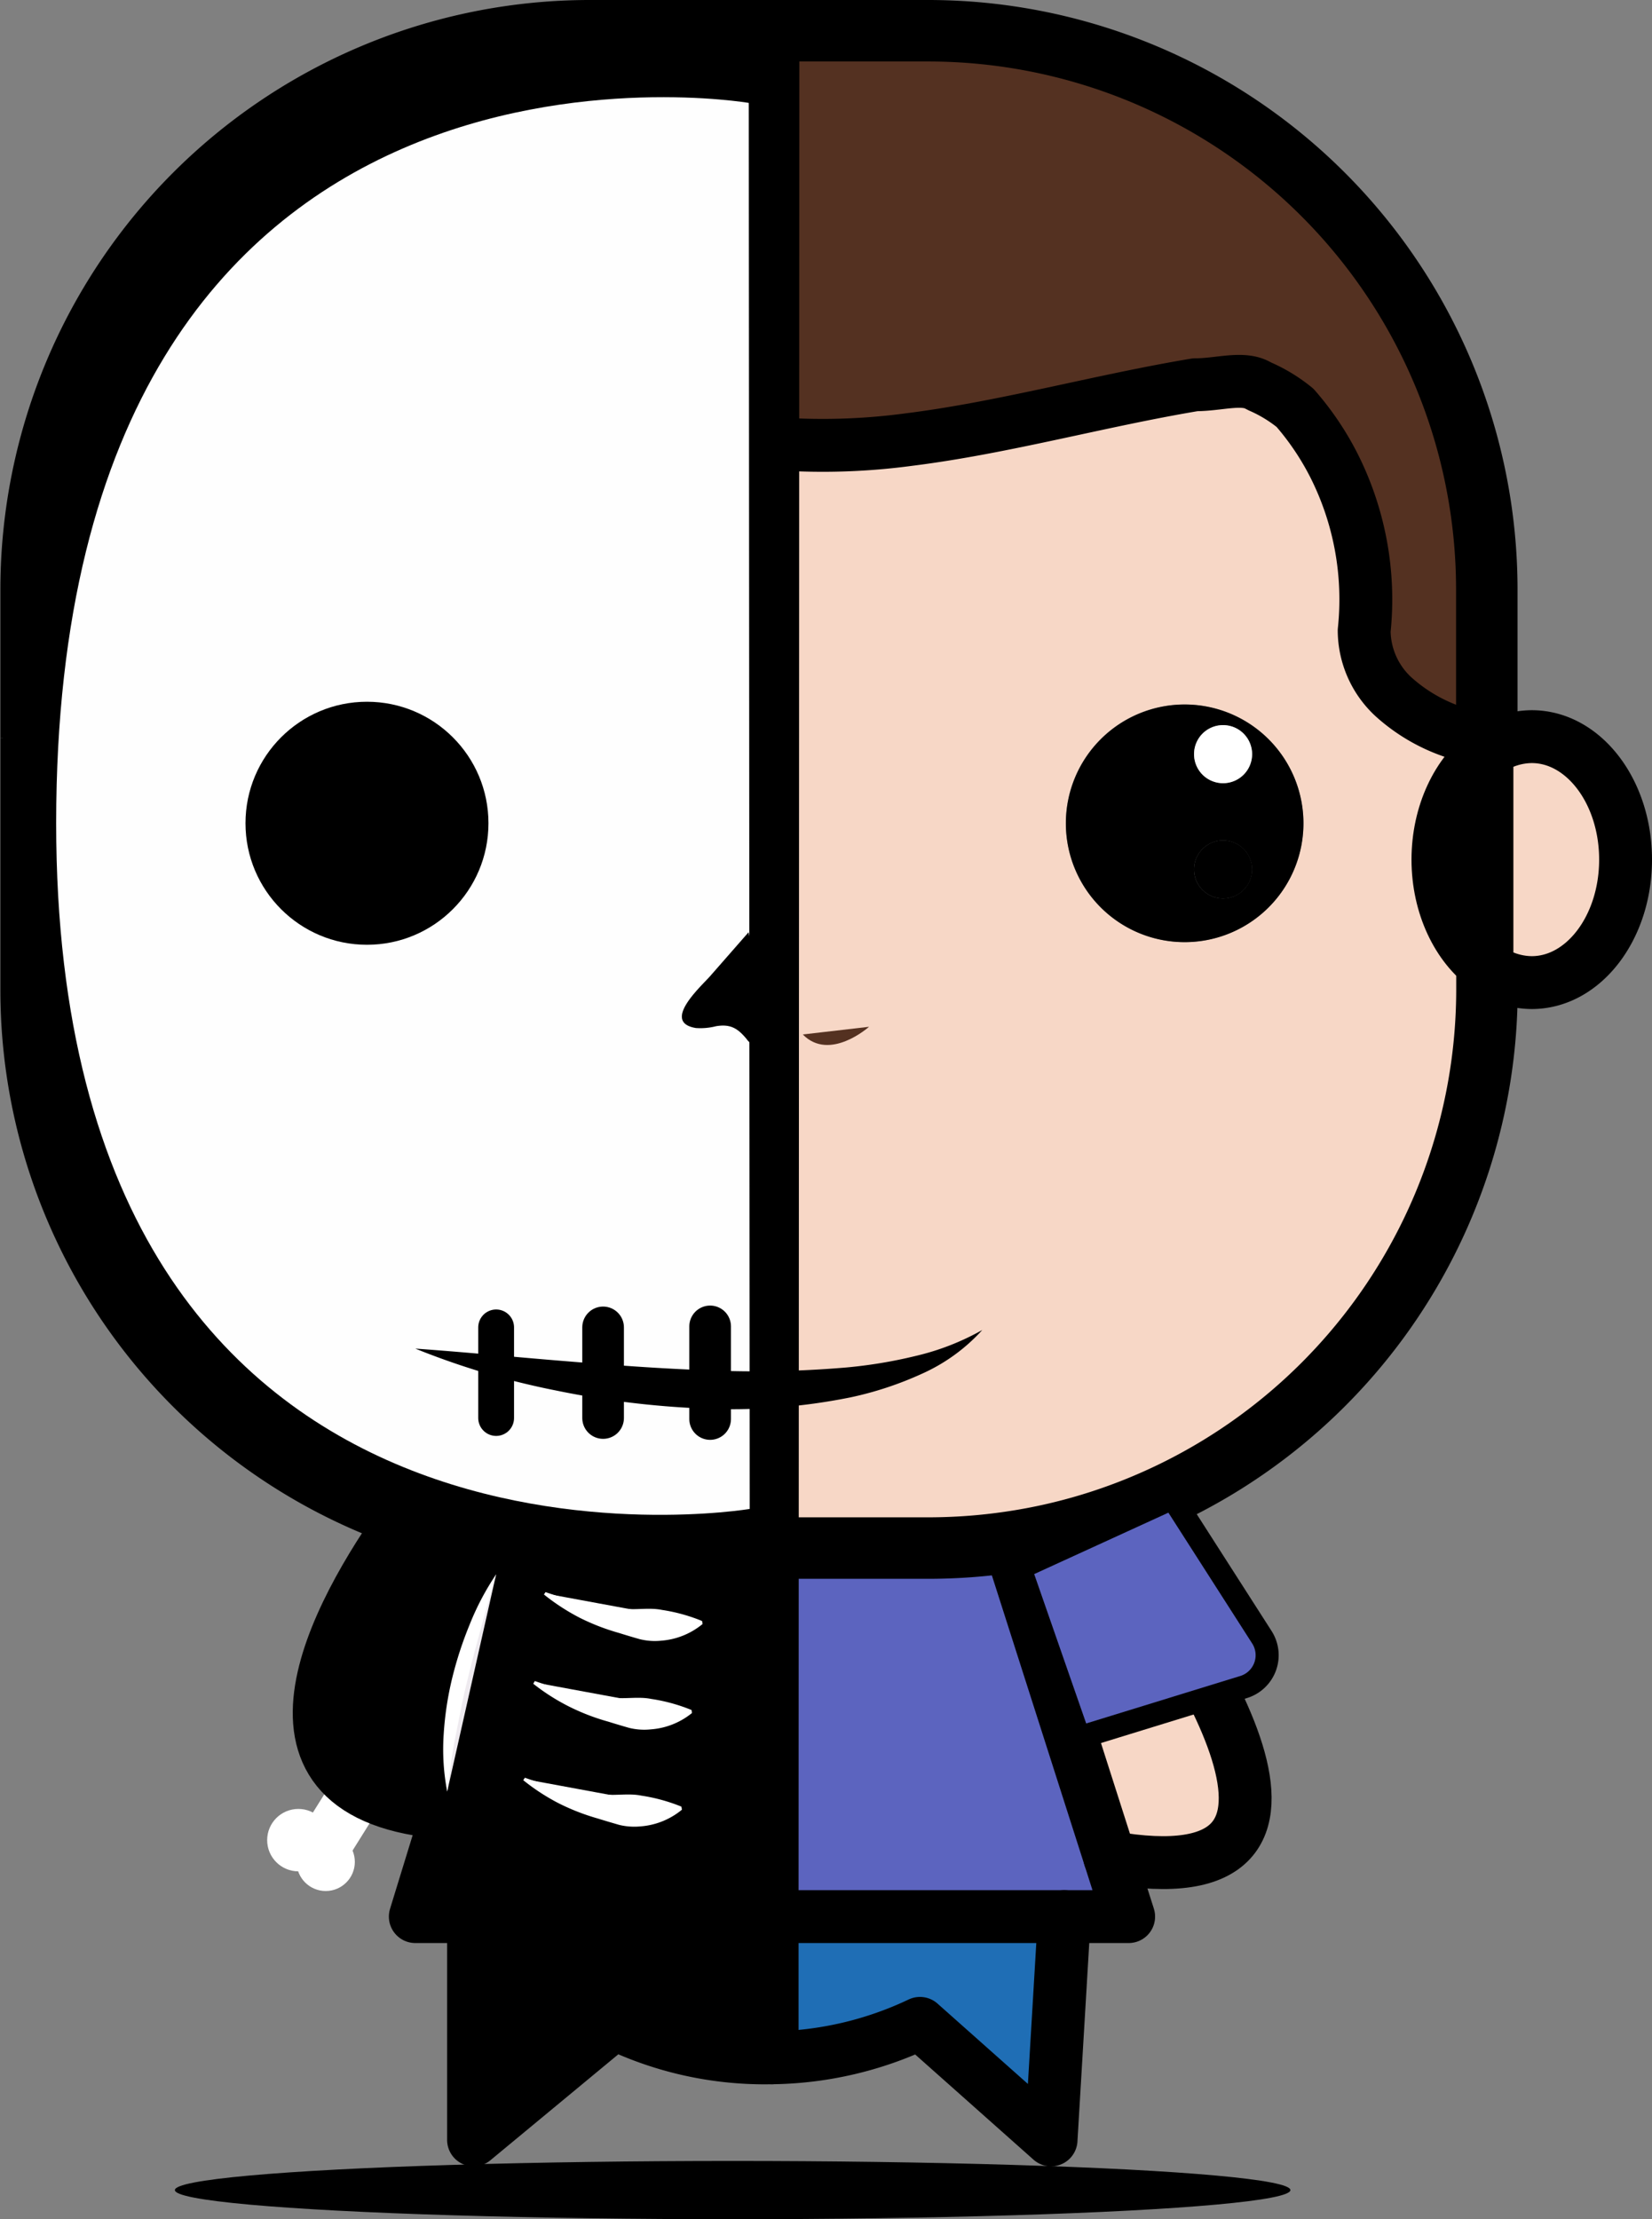 <svg xmlns="http://www.w3.org/2000/svg" viewBox="0 0 215 288.73"><rect x="0" y="0" width="215" height="288.73" fill="#808080" stroke="none"/><defs><style>.cls-1,.cls-13,.cls-8,.cls-9{fill:none;}.cls-1,.cls-2{stroke:#fff;}.cls-1,.cls-11,.cls-12,.cls-13,.cls-8{stroke-linecap:round;}.cls-1,.cls-11,.cls-8{stroke-linejoin:round;}.cls-1{stroke-width:7px;}.cls-11,.cls-12,.cls-2,.cls-5{fill:#fff;}.cls-12,.cls-13,.cls-15,.cls-2,.cls-9{stroke-miterlimit:10;}.cls-3{fill:#f7d7c6;}.cls-4{fill:#543121;}.cls-15,.cls-6{fill:#5c64bf;}.cls-7{fill:#1f6eb5;}.cls-11,.cls-12,.cls-13,.cls-15,.cls-8,.cls-9{stroke:#000;}.cls-8{stroke-width:6.88px;}.cls-9{stroke-width:8px;}.cls-10{fill:#fefefe;}.cls-11{stroke-width:4.66px;}.cls-12,.cls-13{stroke-width:5.42px;}.cls-14{fill:#eeeaef;}.cls-15{stroke-width:3px;}</style></defs><g id="Layer_2" data-name="Layer 2"><g id="background"><ellipse cx="95.35" cy="284.94" rx="72.59" ry="3.79"></ellipse></g><g id="Layer_3" data-name="Layer 3"><line class="cls-1" x1="46.55" y1="233.1" x2="42.21" y2="240.04"></line><circle class="cls-2" cx="38.83" cy="239.41" r="3.56"></circle><circle class="cls-2" cx="42.39" cy="242.24" r="3.29"></circle><path class="cls-3" d="M199.35,95.84c6.74,0,12.21,7.15,12.21,16s-5.47,16-12.21,16a10,10,0,0,1-5.83-1.94V97.78A10,10,0,0,1,199.35,95.84Z"></path><path class="cls-3" d="M118.21,57.2a191.69,191.69,0,0,0,19.87-1.65c7.42-1,18.21-6.09,25.91-5.26a19.62,19.62,0,0,1,4.55,2.77,36.58,36.58,0,0,1,5,7.37,70.18,70.18,0,0,1,2.34,9.39,99.38,99.38,0,0,1,1.38,13c.36,5.7-1.16,4.9,4,7.82l.11.06a22.31,22.31,0,0,0,12.14,5.54v1.56c-3.8,2.7-6.38,8-6.38,14s2.58,11.33,6.38,14v2.85a72.73,72.73,0,0,1-50.35,69.21,71.65,71.65,0,0,1-11.85,2.75,73,73,0,0,1-10.52.76H100.51l.06-144.18c2.63.09,5.26.13,7.87.14C111.7,57.38,115,57.33,118.21,57.2Zm51.42,49.91a15.46,15.46,0,1,0-15.46,15.46A15.46,15.46,0,0,0,169.63,107.11Z"></path><path class="cls-3" d="M193.52,97.78v28.06c-3.8-2.7-6.38-8-6.38-14S189.72,100.48,193.52,97.78Z"></path><path class="cls-4" d="M193.52,76.72v19.5a86.17,86.17,0,0,1-12.14-5.54,11.8,11.8,0,0,1-3.84-8.62,38.69,38.69,0,0,0-4-21.63c-1.61-4.7-4.15-9.11-8.36-10a11.94,11.94,0,0,0-1.22-.18l-.45-.23c-2-1-5,0-8,0-12.47,2.08-24.95,5.6-37.33,7.14-3.26.13-6.51.18-9.77.17-2.61,0-5.24,0-7.87-.14l0-53.23H120.8A72.72,72.72,0,0,1,193.52,76.72Z"></path><path class="cls-3" d="M193.52,96.22a22.31,22.31,0,0,1-12.14-5.54A86.17,86.17,0,0,0,193.52,96.22Z"></path><path class="cls-4" d="M181.38,90.68l-.11-.06c-5.14-2.92-3.62-2.12-4-7.82a99.38,99.38,0,0,0-1.38-13,70.18,70.18,0,0,0-2.34-9.39,38.69,38.69,0,0,1,4,21.63A11.8,11.8,0,0,0,181.38,90.68Z"></path><path class="cls-3" d="M165.21,50.47c4.21.85,6.75,5.26,8.36,10a36.58,36.58,0,0,0-5-7.37A19.62,19.62,0,0,0,164,50.29,11.94,11.94,0,0,1,165.21,50.47Z"></path><path d="M154.17,91.66a15.46,15.46,0,1,1-15.45,15.45A15.46,15.46,0,0,1,154.17,91.66Zm8.77,6.45a3.77,3.77,0,1,0-3.77,3.78A3.77,3.77,0,0,0,162.94,98.11Zm0,15a3.77,3.77,0,1,0-3.77,3.78A3.77,3.77,0,0,0,162.94,113.11Z"></path><path class="cls-4" d="M163.54,50.06l.45.23c-7.7-.83-18.49,4.23-25.91,5.26a191.69,191.69,0,0,1-19.87,1.65c12.38-1.54,24.86-5.06,37.33-7.14C158.54,50.06,161.54,49.06,163.54,50.06Z"></path><path class="cls-5" d="M159.17,94.34a3.78,3.78,0,1,1-3.77,3.77A3.77,3.77,0,0,1,159.17,94.34Z"></path><path d="M159.17,109.34a3.78,3.78,0,1,1-3.77,3.77A3.77,3.77,0,0,1,159.17,109.34Z"></path><path class="cls-3" d="M143.17,197.9c12.24,15.88,34.89,49.65,1.26,43.75l-13.11-41A71.65,71.65,0,0,0,143.17,197.9Z"></path><path class="cls-6" d="M144.43,241.65l2.46,7.71h-46.4l0-48H120.8a73,73,0,0,0,10.52-.76Z"></path><path class="cls-7" d="M138.52,249.36l-1.73,29.05-17.06-15.16a46.21,46.21,0,0,1-19.24,4.48V249.36Z"></path><path d="M100.59,4l0,53.23h-.27a4.68,4.68,0,0,0-4.82-4.63l-.54,0-.2-.11h0a4.56,4.56,0,0,0-.91-.27h-.09a4.89,4.89,0,0,0-1-.09,4.49,4.49,0,0,0-.64,0l-.18,0-.42.07-.19,0a4.75,4.75,0,0,0-1,.41h0a4.46,4.46,0,0,0-1.56,1.49,4.69,4.69,0,0,0-1.84,2.33q-2.92-.18-5.84-.39a4.31,4.31,0,0,0-2.79-1.6c-3.24-.58-6.48-1-9.72-1.33a4.52,4.52,0,0,0-4.72-3.82c-3.83.06-8.52.93-13.13,1.26a4.55,4.55,0,0,0-4.49-3.07H34.93A4.72,4.72,0,0,0,30.12,53l-.56.18c-4.66,1.75-6.63,6.45-8,10.89a46.62,46.62,0,0,0-2,13c0,1.23,0,2.31-.14,3.26a10,10,0,0,0-6.27,3.3,26.59,26.59,0,0,0-2.17,3c-.26.41-.52.82-.79,1.22l-.29.35-.23.23a5.24,5.24,0,0,0-.95,5.75q-2.28.9-4.7,1.82V76.72A72.72,72.72,0,0,1,76.78,4Z"></path><path d="M100.57,57.23l-.06,144.18H76.78A70.81,70.81,0,0,1,68.9,201,72.61,72.61,0,0,1,4.05,128.69v-1.06l0-31.3a1,1,0,0,1,.63-.26C6,96,9.36,95.16,9.7,95.47a5.08,5.08,0,0,0,7.07,0c.16-.16.3-.34.45-.51h.06C26.73,92.69,29.39,86,29.59,77a34.25,34.25,0,0,1,2.25-12.25c1.78-4.42,7.73-2.3,11.67-2.2a4.39,4.39,0,0,0,4-2c1.36,0,2.73-.11,4.1-.21,1.2,2,3.85,3.17,8,1.25a13.28,13.28,0,0,1,12.91,1.3c6.87,4.56,11.24-3.13,8.53-6.73q2.91.21,5.84.39c-1.06,2.94.43,6.93,4.5,6.93A5,5,0,0,0,93.61,63l.52,0a5,5,0,0,0,2.34-.54,4.8,4.8,0,0,0,3.83-5.28Z"></path><path d="M100.51,201.41l0,48H54.05l4.15-13.51L68.9,201a70.81,70.81,0,0,0,7.88.43Z"></path><path d="M100.49,249.36v18.37a44.89,44.89,0,0,1-20.55-4.48L61.63,278.41V249.36Z"></path><path d="M100.3,57.22a4.8,4.8,0,0,1-3.83,5.28,5,5,0,0,1-2.34.54l-.52,0a5,5,0,0,1-2.19.48c-4.07,0-5.56-4-4.5-6.93a4.69,4.69,0,0,1,1.84-2.33,4.46,4.46,0,0,1,1.56-1.49h0a4.75,4.75,0,0,1,1-.41l.19,0,.42-.07.18,0a4.49,4.49,0,0,1,.64,0,4.89,4.89,0,0,1,1,.09h.09a4.56,4.56,0,0,1,.91.27h0l.2.11.54,0A4.68,4.68,0,0,1,100.3,57.22Z"></path><path d="M4.05,96h0q2.42-.91,4.7-1.82A5.24,5.24,0,0,1,9.7,88.4l.23-.23.29-.35c.27-.4.53-.81.79-1.22a26.59,26.59,0,0,1,2.17-3,10,10,0,0,1,6.27-3.3c.1-1,.11-2,.14-3.26a46.62,46.62,0,0,1,2-13c1.36-4.44,3.33-9.14,8-10.89l.56-.18a4.72,4.72,0,0,1,4.81-5.34h11.3a4.55,4.55,0,0,1,4.49,3.07c4.61-.33,9.3-1.2,13.13-1.26a4.52,4.52,0,0,1,4.72,3.82c3.24.32,6.48.75,9.72,1.33a4.31,4.31,0,0,1,2.79,1.6c2.71,3.6-1.66,11.29-8.53,6.73a13.28,13.28,0,0,0-12.91-1.3c-4.15,1.92-6.8.77-8-1.25-1.37.1-2.74.18-4.1.21a4.39,4.39,0,0,1-4,2c-3.94-.1-9.89-2.22-11.67,2.2A34.25,34.25,0,0,0,29.59,77c-.2,9-2.86,15.65-12.31,17.91h-.06c-.15.17-.29.35-.45.51a5.08,5.08,0,0,1-7.07,0c-.34-.31-3.68.53-5.07.6a1,1,0,0,0-.63.26V96Z"></path><path d="M68.9,201,58.2,235.85c-27.81-2-14.38-26.06-5.47-38.51A72.36,72.36,0,0,0,68.9,201Z"></path><path class="cls-8" d="M4,96.33a1,1,0,0,0-.3.55"></path><path class="cls-9" d="M4.05,96h0V76.72A72.72,72.72,0,0,1,76.78,4h44a72.72,72.72,0,0,1,72.72,72.72V97.78"></path><path class="cls-9" d="M193.52,125.84v2.85a72.73,72.73,0,0,1-50.35,69.21,71.65,71.65,0,0,1-11.85,2.75,73,73,0,0,1-10.52.76h-44A70.81,70.81,0,0,1,68.9,201,72.61,72.61,0,0,1,4.05,128.69v-1.06l0-31.3V96"></path><polyline class="cls-8" points="131.32 200.65 144.43 241.65 146.89 249.36 138.52 249.36 100.49 249.36 61.63 249.36 54.05 249.36 58.2 235.85 68.9 200.98"></polyline><path class="cls-8" d="M143.17,197.9c12.24,15.88,34.89,49.65,1.26,43.75"></path><path class="cls-8" d="M58.2,235.85c-27.81-2-14.38-26.06-5.47-38.51"></path><path class="cls-8" d="M61.63,249.36v29.05l18.31-15.16a44.89,44.89,0,0,0,20.55,4.48,46.21,46.21,0,0,0,19.24-4.48l17.06,15.16,1.73-29.05"></path><polyline class="cls-8" points="100.59 4 100.57 57.23 100.51 201.41 100.49 249.36 100.49 267.73"></polyline><path class="cls-8" d="M193.52,125.84c-3.8-2.7-6.38-8-6.38-14s2.58-11.33,6.38-14"></path><path class="cls-8" d="M193.52,97.78a10,10,0,0,1,5.83-1.94c6.74,0,12.21,7.15,12.21,16s-5.47,16-12.21,16a10,10,0,0,1-5.83-1.94Z"></path><path class="cls-8" d="M193.52,96.22a22.31,22.31,0,0,1-12.14-5.54,11.8,11.8,0,0,1-3.84-8.62,38.69,38.69,0,0,0-4-21.63,36.58,36.58,0,0,0-5-7.37A19.62,19.62,0,0,0,164,50.29l-.45-.23c-2-1-5,0-8,0-12.47,2.08-24.95,5.6-37.33,7.14a84,84,0,0,1-16.37.58"></path><path class="cls-10" d="M97.45,13.39S7.31-2,7.31,107.11c0,104.37,90.26,89.21,90.26,89.21Z"></path><path class="cls-5" d="M70.9,207.31s9.43,5.68,20.52,3.79"></path><path class="cls-5" d="M71,207.14a38.58,38.58,0,0,0,5.07,1.4c.85.19,1.7.34,2.55.46s1.69.26,2.54.31c1.7.17,3.39-.18,5,.15a22.43,22.43,0,0,1,5.21,1.44l.07.39a9.6,9.6,0,0,1-5.37,2.17,8.12,8.12,0,0,1-2.82-.2c-.92-.26-1.82-.53-2.71-.81a28.69,28.69,0,0,1-5.15-2,27.91,27.91,0,0,1-4.6-3Z"></path><path class="cls-5" d="M69.5,218.88s9.43,5.69,20.52,3.79"></path><path class="cls-5" d="M69.61,218.71a36.74,36.74,0,0,0,5.07,1.41c.85.18,1.7.34,2.55.46s1.69.26,2.53.31c1.7.17,3.39-.18,5,.15A22.7,22.7,0,0,1,90,222.48l.06.39A9.6,9.6,0,0,1,84.69,225a8.16,8.16,0,0,1-2.83-.2c-.91-.26-1.82-.53-2.71-.81A28.28,28.28,0,0,1,74,222a27.22,27.22,0,0,1-4.6-2.94Z"></path><path class="cls-5" d="M68.21,231.46s9.43,5.69,20.52,3.79"></path><path class="cls-5" d="M68.31,231.29a37.13,37.13,0,0,0,5.07,1.41c.85.18,1.7.33,2.55.46s1.69.25,2.54.31c1.7.17,3.39-.18,5,.15a22.88,22.88,0,0,1,5.21,1.43l.07.4a9.6,9.6,0,0,1-5.37,2.17,8.37,8.37,0,0,1-2.82-.2c-.92-.27-1.82-.53-2.71-.81a28.73,28.73,0,0,1-5.15-2,27.27,27.27,0,0,1-4.6-3Z"></path><circle cx="47.76" cy="107.11" r="15.81"></circle><line class="cls-11" x1="64.57" y1="172.7" x2="64.57" y2="184.49"></line><line class="cls-12" x1="78.49" y1="172.7" x2="78.49" y2="184.49"></line><line class="cls-13" x1="92.42" y1="172.57" x2="92.42" y2="184.62"></line><path d="M54.05,175.46c6.38.45,12.64,1.07,18.89,1.58s12.46,1,18.66,1.22a140.63,140.63,0,0,0,18.49-.34,61.59,61.59,0,0,0,9.06-1.5,32.84,32.84,0,0,0,8.69-3.38,23.62,23.62,0,0,1-7.85,5.69,44.89,44.89,0,0,1-9.28,3.07,77.93,77.93,0,0,1-19.3,1.45,117.66,117.66,0,0,1-19-2.33A101.34,101.34,0,0,1,54.05,175.46Z"></path><path class="cls-14" d="M64.57,204.83s-7,14.21-6.37,28.27"></path><path class="cls-5" d="M64.57,204.83c-1.32,4.74-2.69,9.34-3.79,14-.6,2.33-1,4.68-1.49,7.05s-.73,4.75-1.09,7.2a29,29,0,0,1-.46-7.39,42,42,0,0,1,1.1-7.32,48.88,48.88,0,0,1,2.28-7A34.55,34.55,0,0,1,64.57,204.83Z"></path><path class="cls-4" d="M113.1,133.59s-5.12,4.58-8.62,1"></path><path class="cls-15" d="M152.61,194.88,164.22,213a4.33,4.33,0,0,1-2.37,6.49l-21.43,6.6L132.73,204l24.76-11.33"></path><path d="M97.42,121.29l-5,5.71c-1.17,1.33-6.39,6-1.86,6.75a8.25,8.25,0,0,0,2.65-.24c1.85-.3,2.79.27,3.94,1.65a2.87,2.87,0,0,0,1.63,1.13,1.23,1.23,0,0,0,1.42-1.12"></path></g></g></svg>